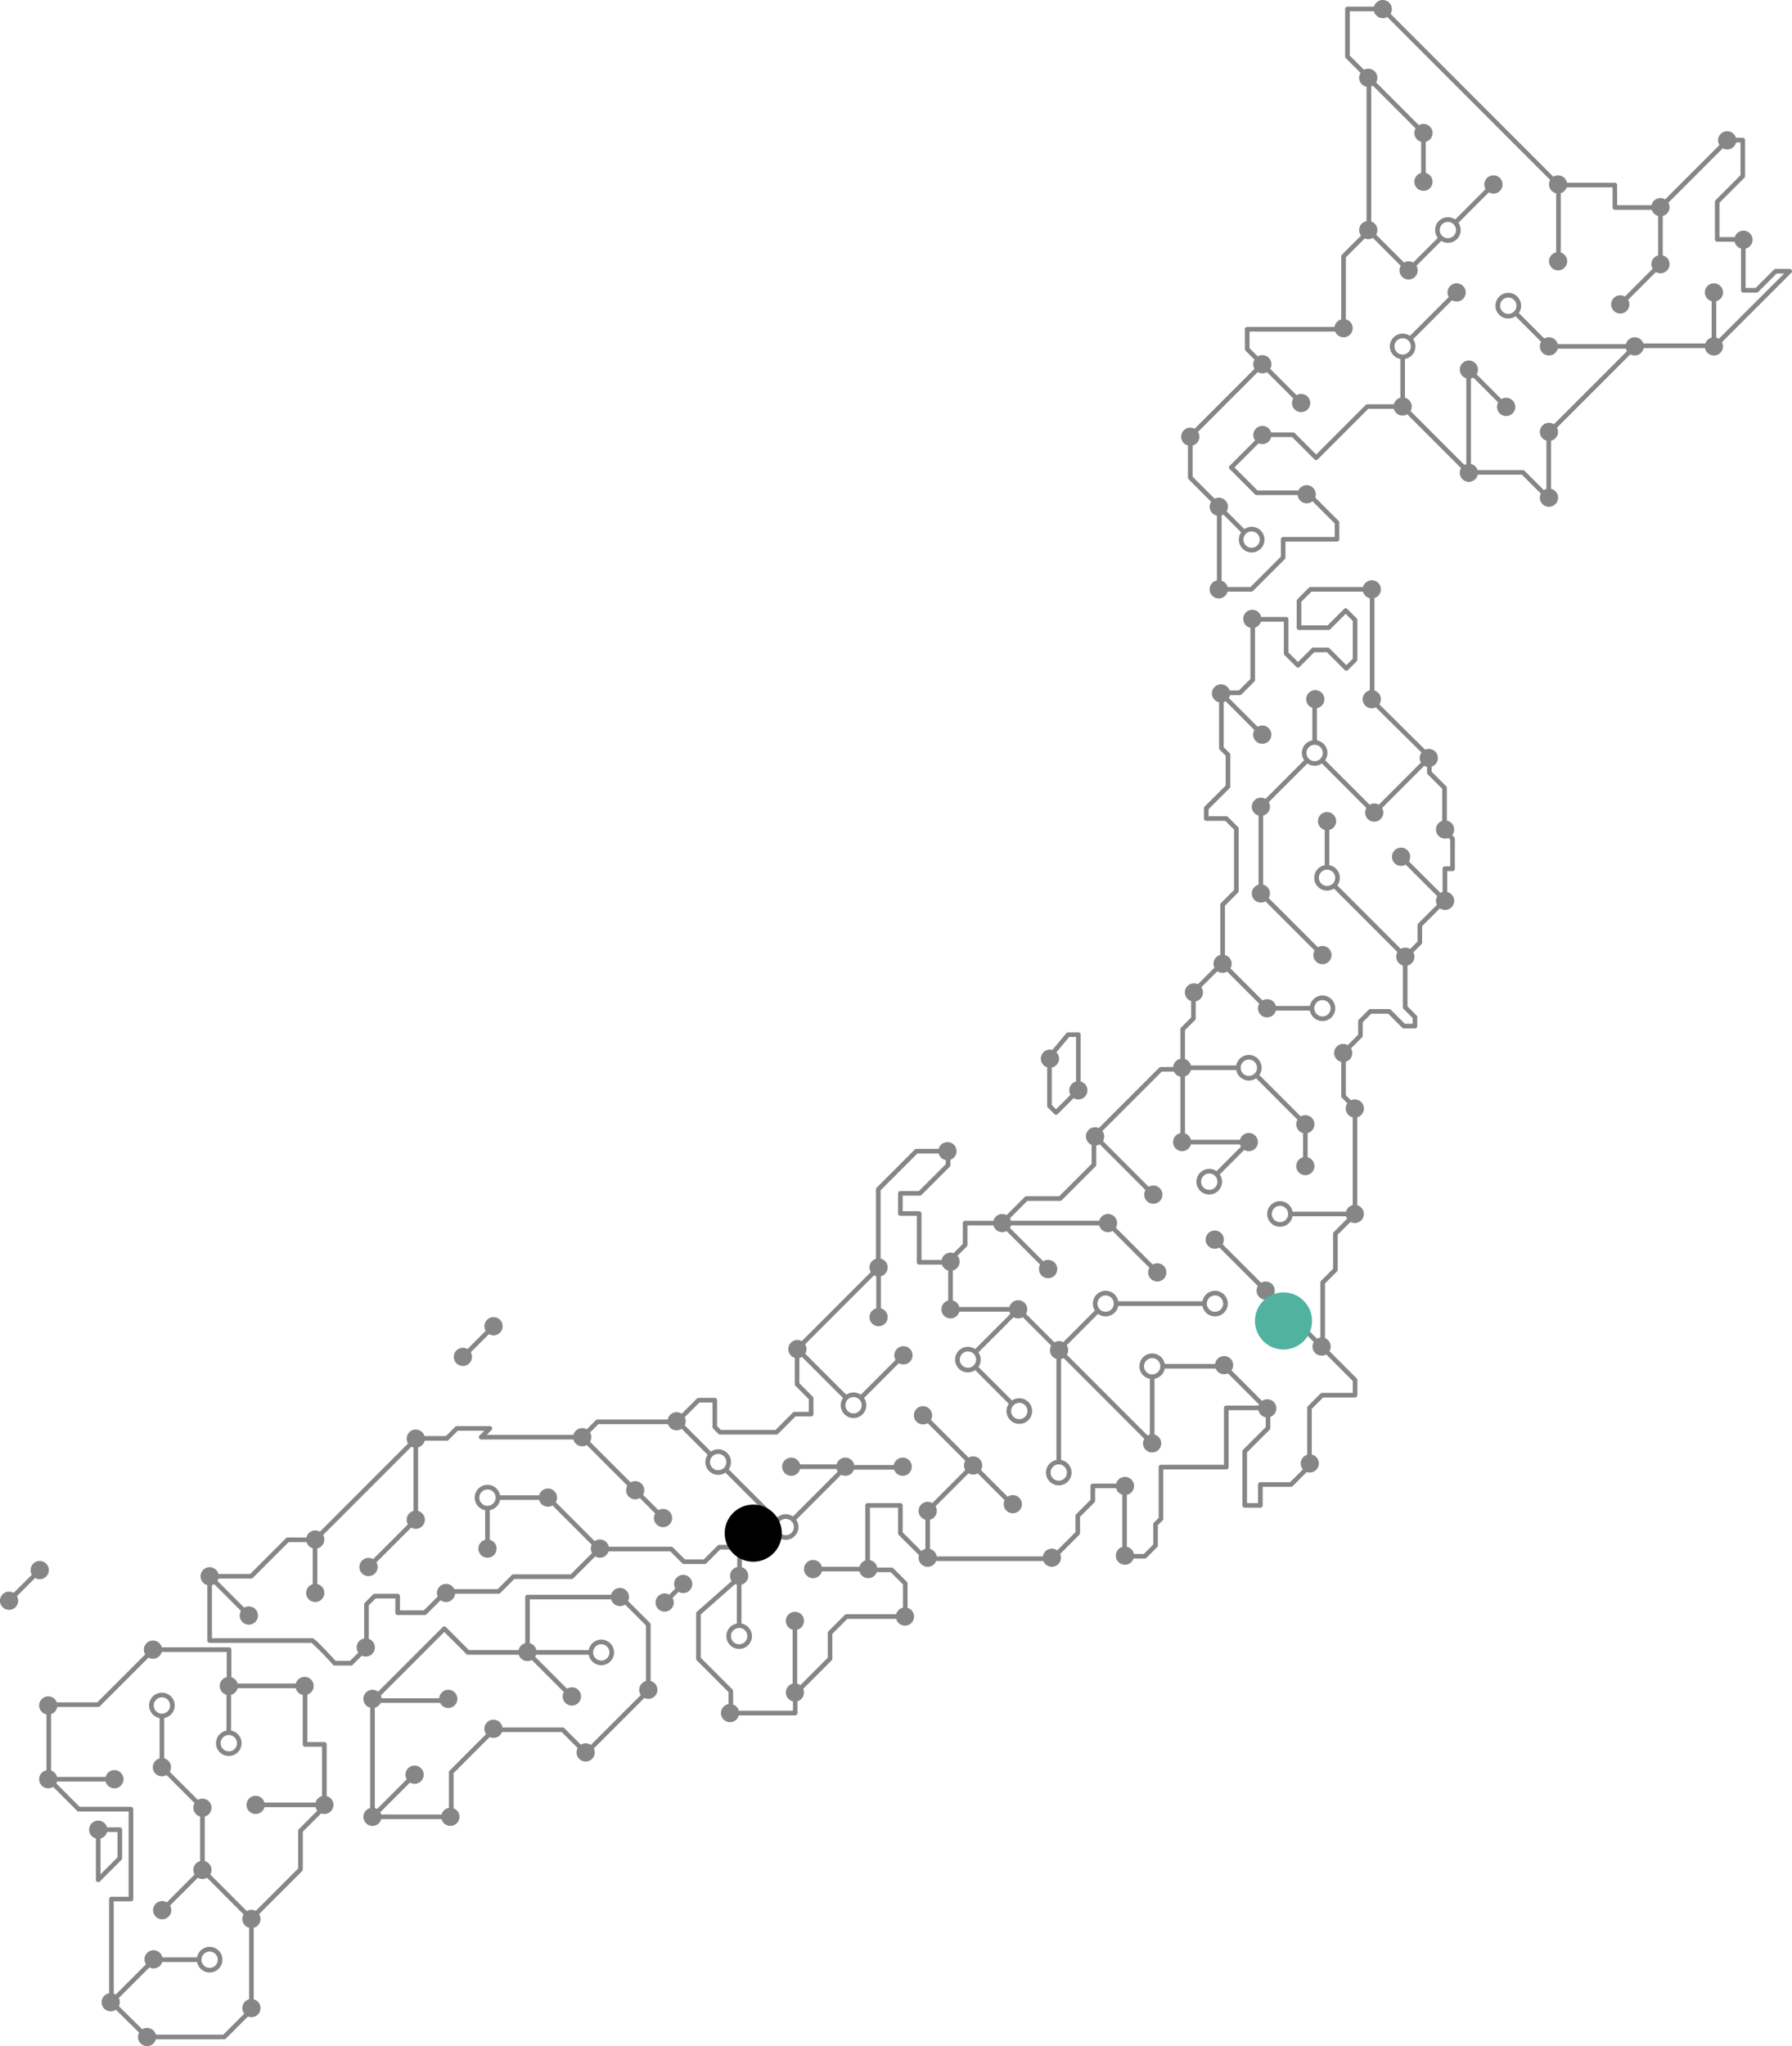 <svg xmlns="http://www.w3.org/2000/svg" width="439.333" height="501.394" viewBox="0 0 439.333 501.394">
  <g id="japan" transform="translate(-1767.333 -5166.303)">
    <g id="japan-2" data-name="japan">
      <path id="パス_32597" data-name="パス 32597" d="M624.189,889.153v-7a.567.567,0,0,0-.567-.567h-3.138a2.229,2.229,0,1,0-2.721,2.721v10.137a.566.566,0,0,0,.967.4l5.292-5.292A.567.567,0,0,0,624.189,889.153Zm-1.133-.234-4.159,4.159v-8.769a2.231,2.231,0,0,0,1.588-1.588h2.571Z" transform="translate(1173.085 4732.512)" fill="#868686"/>
      <path id="パス_32590" data-name="パス 32590" d="M970.5,413.486a2.227,2.227,0,0,0-1.319-3.562V401.9a.567.567,0,0,0-.166-.4l-3.547-3.547V396.69a2.229,2.229,0,1,0-1.609-4.153l-11.231-11.106a2.229,2.229,0,0,0-1.2-3.384V355.385a2.229,2.229,0,1,0-2.8-2.7H935.752a.566.566,0,0,0-.4.166l-2.817,2.817a.565.565,0,0,0-.165.4v6.572a.566.566,0,0,0,.566.567h7.255a.566.566,0,0,0,.4-.165l3.782-3.782L946.111,361v9.261l-1.568,1.567L940.42,367.7a.566.566,0,0,0-.4-.166h-3.585a.567.567,0,0,0-.4.166l-3.355,3.355-2.336-2.335v-8.13a.567.567,0,0,0-.567-.567h-6.116a2.23,2.23,0,1,0-2.645,2.649v12.535l-2.826,2.826h-2.265a2.229,2.229,0,1,0-2.591,2.891v11.246a.568.568,0,0,0,.166.4l1.456,1.456v7.3l-5.169,5.169a.567.567,0,0,0-.165.4v2.518a.566.566,0,0,0,.566.567h4.673L917,412.125v14.809L913.8,430.14a.566.566,0,0,0-.166.4v12.3a2.223,2.223,0,0,0-1.447,3.123l-4.053,4.053a2.228,2.228,0,1,0-1.649,4.129v4.028l-2.469,2.469a.567.567,0,0,0-.166.4V468.3a2.229,2.229,0,0,0-1.785,2.006H899.05a.562.562,0,0,0-.4.166l-14.8,14.8a2.23,2.23,0,1,0-1.752,4.1v4.651l-7.948,7.948H866.1a.567.567,0,0,0-.4.166l-4.459,4.459a2.228,2.228,0,0,0-3.225,1.392H851.08a.567.567,0,0,0-.567.567v5.1l-2.263,2.263a2.222,2.222,0,0,0-2.938,1.673H840.38V506.208a.567.567,0,0,0-.567-.567H835.77v-3.818h4.214a.567.567,0,0,0,.4-.166l6.913-6.914a.565.565,0,0,0,.166-.4v-1.305a2.229,2.229,0,1,0-2.872-2.676H839.13a.567.567,0,0,0-.4.166l-9.346,9.346a.565.565,0,0,0-.166.4v17.019a2.226,2.226,0,0,0-1.277,3.272l-16.909,16.909a2.23,2.23,0,1,0-1.723,4.086v6.471a.567.567,0,0,0,.166.4l3.28,3.28v3.093h-3.5a.567.567,0,0,0-.4.166l-4.272,4.273H791.225l-.949-.949v-6.338a.566.566,0,0,0-.567-.567H785.7a.567.567,0,0,0-.4.166l-3.708,3.708a2.23,2.23,0,0,0-3.428,1.418H760.945a.565.565,0,0,0-.4.166l-2.231,2.231a2.225,2.225,0,0,0-3.261,1.358H733.8l1.167-1.167a.566.566,0,0,0-.4-.967h-8.109a.567.567,0,0,0-.4.166l-2.267,2.266h-5.258a2.229,2.229,0,1,0-4.027,1.816L692.89,584.173a2.225,2.225,0,0,0-3.31,1.425h-4.6a.565.565,0,0,0-.4.166l-8.765,8.764h-7.8a2.229,2.229,0,1,0-2.718,2.731v13.594a.567.567,0,0,0,.567.567h24.98a65.608,65.608,0,0,1,5.243,5.362.566.566,0,0,0,.42.186h4.012a.567.567,0,0,0,.4-.166l2.254-2.254a2.228,2.228,0,1,0,1.71-4.107v-8.23l1.685-1.684h4.822v3.5a.567.567,0,0,0,.567.567h6.658a.567.567,0,0,0,.4-.166l3.471-3.471a2.226,2.226,0,0,0,3.553-1.57H736.7a.567.567,0,0,0,.4-.166l3.456-3.456h14.068a.567.567,0,0,0,.4-.166l5.366-5.365a2.226,2.226,0,0,0,3.266-1.236h15.145l2.938,2.938a.565.565,0,0,0,.4.166h5.09a.566.566,0,0,0,.4-.166l3.4-3.4H795.2v4.291a2.228,2.228,0,0,0-1.362,3.442l-8.518,7.508a.566.566,0,0,0-.192.425v11.1a.566.566,0,0,0,.165.4l7.772,7.772v2.947a2.229,2.229,0,1,0,2.533,2.762h13.824a.567.567,0,0,0,.567-.567v-2.9a2.228,2.228,0,0,0,1.391-3.033l6.979-6.979a.566.566,0,0,0,.166-.4V609.21l3.68-3.68h11.968a2.229,2.229,0,1,0,2.789-2.7v-5.973a.567.567,0,0,0-.166-.4l-3.329-3.329a.567.567,0,0,0-.4-.166h-3.55a2.228,2.228,0,0,0-1.773-1.815V578.3h6.89v6.262a.567.567,0,0,0,.166.4l4.96,4.96a2.228,2.228,0,0,0,4.214,1.437h26.291a2.228,2.228,0,1,0,4.108-1.723l4.716-4.716a.566.566,0,0,0,.165-.4v-3.99l3.526-3.526a.569.569,0,0,0,.165-.4v-3.083H888.1a2.232,2.232,0,0,0,1.5,1.583v12.808a2.23,2.23,0,1,0,2.764,2.851h2.753a.566.566,0,0,0,.4-.166l2.646-2.646a.566.566,0,0,0,.165-.4v-4.971l1.157-1.157a.567.567,0,0,0,.166-.4V568.912H915.1a.567.567,0,0,0,.567-.567V554.4h7.308a2.231,2.231,0,0,0,1.8,1.739v2.41L919.22,564.1a.566.566,0,0,0-.166.4v13.23a.567.567,0,0,0,.567.567h3.841a.567.567,0,0,0,.567-.567v-4.555h6.944a.565.565,0,0,0,.4-.166l3.462-3.462a2.228,2.228,0,1,0,1.228-4.276V554.07l2.784-2.784h7.832a.567.567,0,0,0,.567-.567v-3.712a.567.567,0,0,0-.166-.4l-6.679-6.679a2.224,2.224,0,0,0-1.093-3.191V523.343l2.95-2.95a.566.566,0,0,0,.166-.4v-8.6l3.119-3.119a2.229,2.229,0,1,0,1.682-4.1V482.622a2.228,2.228,0,1,0-1.56-4.157l-1.246-1.246v-8.21a2.226,2.226,0,0,0,1.271-3.27l2.708-2.709a.567.567,0,0,0,.166-.4v-3.3l2.082-2.082h4.164l3.431,3.431a.567.567,0,0,0,.4.166h2.72a.566.566,0,0,0,.566-.567v-2.207a.569.569,0,0,0-.166-.4l-2.224-2.224v-10a2.228,2.228,0,0,0,1.418-3.235l2-2a.566.566,0,0,0,.166-.4v-4.033l4.362-4.362a2.229,2.229,0,1,0,1.784-4v-5.131h1.311a.566.566,0,0,0,.566-.567v-7.34a.565.565,0,0,0-.165-.4ZM795.677,607.76a2,2,0,1,1-2,2A2.005,2.005,0,0,1,795.677,607.76ZM915.1,553.269a.566.566,0,0,0-.567.566v13.944H899.092a.567.567,0,0,0-.567.567v12.441l-1.157,1.157a.566.566,0,0,0-.166.4v4.972l-2.314,2.314h-2.438a2.229,2.229,0,0,0-1.712-1.763V575.15a2.229,2.229,0,1,0-2.627-2.761h-5.728a.567.567,0,0,0-.567.567v3.414l-3.526,3.526a.567.567,0,0,0-.166.4v3.99l-4.466,4.466a2.224,2.224,0,0,0-3.522,1.476H844.107a2.227,2.227,0,0,0-1.637-1.834v-7.162a2.224,2.224,0,0,0,1.357-3.277l8.087-8.087a2.215,2.215,0,0,0,2.246,0l6.6,6.6a2.228,2.228,0,1,0,.736-.867l-6.536-6.536a2.227,2.227,0,0,0-3.029-3.058l-9.244-9.244a2.236,2.236,0,1,0-.794.809l9.229,9.229a2.215,2.215,0,0,0-.011,2.264l-8.087,8.087a2.228,2.228,0,1,0-1.689,4.078v7.162a2.213,2.213,0,0,0-.965.536l-4.6-4.6v-6.594a.566.566,0,0,0-.567-.567H827.18a.567.567,0,0,0-.567.567V591.22a2.231,2.231,0,0,0-1.444,1.545h-9.212a2.231,2.231,0,1,0,0,1.133h9.213a2.227,2.227,0,0,0,4.248.194h3.417l3,3v5.7a2.229,2.229,0,0,0-1.656,1.6h-12.2a.567.567,0,0,0-.4.166l-4.012,4.012a.567.567,0,0,0-.166.4v6.082l-6.724,6.725a2.208,2.208,0,0,0-.76-.365V608.188a2.23,2.23,0,1,0-1.133,0v13.228a2.227,2.227,0,0,0,.082,4.329v2.295H795.6a2.23,2.23,0,0,0-1.4-1.529V623.23a.567.567,0,0,0-.165-.4l-7.772-7.772V604.451l8.447-7.445a2.215,2.215,0,0,0,.4.146v9.526a3.136,3.136,0,1,0,1.133,0v-9.526a2.228,2.228,0,0,0,.093-4.285v-4.905a.567.567,0,0,0-.567-.567H790.8a.566.566,0,0,0-.4.165l-3.4,3.4h-4.621l-2.938-2.938a.564.564,0,0,0-.4-.166H763.719a2.227,2.227,0,0,0-3.459-1.371l-9.541-9.541a2.228,2.228,0,1,0-4.078-1.69h-9.579a3.136,3.136,0,1,0-3.65,3.65v7.253a2.23,2.23,0,1,0,1.133,0v-7.253a3.143,3.143,0,0,0,2.517-2.517h9.579a2.224,2.224,0,0,0,3.277,1.357l9.608,9.608a2.213,2.213,0,0,0,.075,2.063l-5.207,5.207H740.326a.567.567,0,0,0-.4.166l-3.456,3.456H725.844a2.229,2.229,0,0,0-4.073,1.81l-3.4,3.4h-5.856v-3.5a.567.567,0,0,0-.567-.567h-5.623a.567.567,0,0,0-.4.166l-2.016,2.017a.565.565,0,0,0-.166.4v8.374a2.227,2.227,0,0,0-1.44,3.459l-2.026,2.026h-3.527c-.388-.425-1.391-1.517-2.422-2.6-2.813-2.95-3.074-2.95-3.376-2.95H666.425V597.259a2.2,2.2,0,0,0,.556-.23l6.562,6.562a2.234,2.234,0,1,0,.8-.8l-6.562-6.562a2.2,2.2,0,0,0,.233-.567h8.032a.566.566,0,0,0,.4-.166l8.764-8.764h4.406a2.232,2.232,0,0,0,1.514,1.5v8.8a2.231,2.231,0,1,0,1.133-.028v-8.747a2.225,2.225,0,0,0,1.419-3.277l21.646-21.645a2.21,2.21,0,0,0,.5.2v15.556a2.224,2.224,0,0,0-1.357,3.277l-8.533,8.533a2.235,2.235,0,1,0,.8.8l8.533-8.533a2.228,2.228,0,1,0,1.689-4.078V563.531a2.23,2.23,0,0,0,1.606-1.66h5.455a.567.567,0,0,0,.4-.166l2.266-2.267H733.2l-1.167,1.167a.567.567,0,0,0,.4.967h22.611a2.224,2.224,0,0,0,3.275,1.368l9.952,9.953a2.227,2.227,0,0,0,3.055,3.039l3.765,3.764a2.232,2.232,0,1,0,.8-.8l-3.769-3.769a2.227,2.227,0,0,0-3.054-3.038l-9.949-9.949a2.214,2.214,0,0,0-.006-2.264l2.061-2.06h17.052a2.229,2.229,0,0,0,3.361,1.15l6.344,6.344c.007.007.015.011.022.018a3.134,3.134,0,0,0,4.358,4.362l11.951,11.951.008.006a3.136,3.136,0,1,0,5.394-.4l11.021-11.02a2.226,2.226,0,0,0,3.134-1.26h9.846a2.23,2.23,0,1,0-.081-1.133h-9.684a2.228,2.228,0,0,0-4.344-.153h-8.954a2.23,2.23,0,1,0,0,1.133h8.954a2.2,2.2,0,0,0,.288.651l-10.98,10.98a3.128,3.128,0,0,0-3.91.282L793.119,568.89a3.134,3.134,0,0,0-4.362-4.358c-.007-.007-.012-.016-.018-.022l-6.4-6.4a2.216,2.216,0,0,0,0-1.994l3.593-3.593h3.21v6.006a.566.566,0,0,0,.166.4l1.28,1.28a.566.566,0,0,0,.4.166h13.828a.566.566,0,0,0,.4-.166l4.273-4.273h3.83a.566.566,0,0,0,.567-.567v-3.894a.565.565,0,0,0-.166-.4l-3.28-3.281V541.6a2.224,2.224,0,0,0,.637-.251l10.06,10.06a3.136,3.136,0,1,0,5.161,0l8.53-8.53a2.235,2.235,0,1,0-.8-.8l-8.531,8.53a3.128,3.128,0,0,0-3.558,0l-10.06-10.06a2.213,2.213,0,0,0-.029-2.292l16.9-16.9a2.205,2.205,0,0,0,.544.222v7.865a2.229,2.229,0,1,0,1.133,0v-7.865a2.228,2.228,0,0,0-.072-4.327V500.51l9.015-9.014h5.227a2.228,2.228,0,0,0,1.739,1.623v.99l-6.582,6.582H835.2a.567.567,0,0,0-.567.567v4.951a.567.567,0,0,0,.567.566h4.043v11.384a.567.567,0,0,0,.567.567h5.575a2.232,2.232,0,0,0,1.546,1.445v7.357a2.228,2.228,0,1,0,2.72,2.721H861.93a2.206,2.206,0,0,0,.23.556l-8.563,8.563a.574.574,0,0,0-.05.062,3.136,3.136,0,1,0-.006,5.156l8.237,8.238a3.143,3.143,0,1,0,.8-.8l-8.237-8.238a3.126,3.126,0,0,0,0-3.565.5.5,0,0,0,.061-.049l8.563-8.563a2.218,2.218,0,0,0,2.246,0l6.97,6.97a2.225,2.225,0,0,0,1.288,3.259V566.6a3.136,3.136,0,1,0,1.133,0V541.87a2.227,2.227,0,0,0,.625-.248L895,561.4a2.229,2.229,0,1,0,2.5-1.028V546.715a3.144,3.144,0,0,0,2.517-2.517H912.5a2.223,2.223,0,0,0,3.011,1.179L923.136,553a2.26,2.26,0,0,0-.107.268ZM733.977,577.83a2,2,0,1,1,2-2A2,2,0,0,1,733.977,577.83Zm56.561-8.717a2,2,0,1,1,2-2A2,2,0,0,1,790.538,569.114Zm18.556,13.917a2,2,0,1,1-2-2A2.005,2.005,0,0,1,809.094,583.031Zm16.628-29.84a2,2,0,1,1-2-2A2,2,0,0,1,825.721,553.191ZM853.764,542a2,2,0,1,1-2-2A2.005,2.005,0,0,1,853.764,542ZM864.359,552.6a2,2,0,1,1-2,2A2.006,2.006,0,0,1,864.359,552.6Zm9.673,15.082a2,2,0,1,1-2,2A2.006,2.006,0,0,1,874.032,567.679Zm22.907-22.046a2,2,0,1,1,2-2A2.005,2.005,0,0,1,896.939,545.634Zm73.072-124.495H968.7a.567.567,0,0,0-.567.567v5.722a2.2,2.2,0,0,0-.509.218l-7.737-7.737a2.235,2.235,0,1,0-.8.8l7.737,7.737a2.212,2.212,0,0,0-.08,2.1l-4.589,4.589a.568.568,0,0,0-.166.4v4.033l-1.815,1.815a2.215,2.215,0,0,0-2.3-.03L942.328,425.8a3.134,3.134,0,0,0-1.954-4.948v-8.642a2.23,2.23,0,1,0-1.133,0v8.642a3.136,3.136,0,1,0,2.259,5.722l15.576,15.576a2.224,2.224,0,0,0,1.327,3.269v10.256a.567.567,0,0,0,.166.4l2.224,2.224v1.406h-1.918l-3.431-3.431a.565.565,0,0,0-.4-.166h-4.633a.567.567,0,0,0-.4.166l-2.414,2.414a.567.567,0,0,0-.166.4v3.3l-2.548,2.548a2.229,2.229,0,1,0-1.6,4.107v8.4a.567.567,0,0,0,.166.4l1.344,1.344a2.226,2.226,0,0,0,1.3,3.445v21.515a2.231,2.231,0,0,0-1.627,1.6H931.352a3.136,3.136,0,1,0,0,1.133h13.111a2.223,2.223,0,0,0,.259.6l-3.267,3.266a.567.567,0,0,0-.166.4v8.6l-2.95,2.949a.567.567,0,0,0-.166.4V536.6a2.208,2.208,0,0,0-.821.283l-10.665-10.665a2.227,2.227,0,0,0-3.047-3.047l-9.434-9.435a2.235,2.235,0,1,0-.8.8l9.434,9.435a2.227,2.227,0,0,0,3.047,3.047l10.665,10.665a2.227,2.227,0,0,0,3.047,3.047l6.513,6.513v2.911h-7.5a.567.567,0,0,0-.4.166l-3.115,3.115a.567.567,0,0,0-.166.4V565.32a2.227,2.227,0,0,0-1.045,3.581l-3.147,3.147h-7.276a.566.566,0,0,0-.567.567v4.555h-2.708V564.74l5.552-5.553a.566.566,0,0,0,.166-.4v-2.743a2.228,2.228,0,1,0-2.04-3.915l-7.481-7.481a2.228,2.228,0,1,0-4.026-1.583H900.023a3.136,3.136,0,1,0-3.65,3.65v13.654a2.214,2.214,0,0,0-.567.233l-19.78-19.78a2.218,2.218,0,0,0-.052-2.332l7.69-7.69a3.133,3.133,0,0,0,4.946-1.956h20.645a3.136,3.136,0,1,0,0-1.133H888.609a3.135,3.135,0,1,0-5.72,2.261l-7.752,7.752a2.219,2.219,0,0,0-2.158.05l-6.97-6.97a2.228,2.228,0,1,0-4.078-1.69H849.655a2.228,2.228,0,0,0-1.587-1.588v-7.357a2.226,2.226,0,0,0,1.131-3.6l2.281-2.282a.566.566,0,0,0,.166-.4v-4.768h6.373a2.228,2.228,0,0,0,3.219,1.388l8.22,8.221a2.245,2.245,0,1,0,.779-.823l-8.176-8.176a2.215,2.215,0,0,0,.264-.613h21.628a2.224,2.224,0,0,0,3.277,1.357l9.031,9.031a2.233,2.233,0,1,0,.8-.8l-9.031-9.031a2.228,2.228,0,1,0-4.078-1.69H862.327a2.236,2.236,0,0,0-.262-.609l4.272-4.272h8.045a.567.567,0,0,0,.4-.166l8.279-8.279a.567.567,0,0,0,.166-.4v-4.731a2.223,2.223,0,0,0,.85-.287l11.211,11.211a2.235,2.235,0,1,0,.8-.8l-11.211-11.211a2.217,2.217,0,0,0-.14-2.457l14.545-14.544h2.987a2.234,2.234,0,0,0,1.579,1.234v13.842a2.229,2.229,0,1,0,2.589,2.753h12.038a2.233,2.233,0,0,0,.23.556l-6,6a3.14,3.14,0,1,0,.8.8l6-6a2.229,2.229,0,1,0-1.032-2.491H906.439a2.231,2.231,0,0,0-1.456-1.55V472.6a2.231,2.231,0,0,0,1.456-1.55h11.109a3.133,3.133,0,0,0,4.863,2.014l10.15,10.15a2.224,2.224,0,0,0,1.357,3.277v5.935a2.23,2.23,0,1,0,1.133,0v-5.935a2.228,2.228,0,1,0-1.69-4.078l-10.15-10.15a3.135,3.135,0,1,0-5.664-2.346H906.439a2.23,2.23,0,0,0-1.456-1.55v-7.089l2.469-2.469a.567.567,0,0,0,.166-.4v-4.2a2.228,2.228,0,0,0,1.38-3.453l3.925-3.925a2.219,2.219,0,0,0,2.392.092l7.866,7.865a2.228,2.228,0,1,0,4.078,1.69H935.6a3.136,3.136,0,1,0,0-1.133h-8.337a2.223,2.223,0,0,0-3.277-1.357l-7.866-7.865a2.224,2.224,0,0,0-1.35-3.275v-12.07l3.206-3.206a.566.566,0,0,0,.166-.4V411.89a.567.567,0,0,0-.166-.4l-2.475-2.475a.567.567,0,0,0-.4-.166h-4.342v-1.717l5.169-5.169a.567.567,0,0,0,.166-.4v-7.767a.566.566,0,0,0-.166-.4l-1.456-1.456V380.882a2.242,2.242,0,0,0,.47-.208l7.052,7.052a2.237,2.237,0,1,0,.8-.8l-7.052-7.053a2.194,2.194,0,0,0,.265-.7h2.421a.567.567,0,0,0,.4-.166l3.158-3.158a.567.567,0,0,0,.166-.4V362.621a2.235,2.235,0,0,0,1.461-1.463h5.6v7.8a.565.565,0,0,0,.166.4l2.9,2.9a.567.567,0,0,0,.8,0l3.589-3.59h3.116l4.358,4.358a.566.566,0,0,0,.8,0l2.134-2.134a.567.567,0,0,0,.166-.4v-9.73a.566.566,0,0,0-.166-.4l-2.3-2.305a.568.568,0,0,0-.8,0l-4.016,4.017H933.5V356.3l2.485-2.485h12.641a2.231,2.231,0,0,0,1.665,1.608v22.582a2.229,2.229,0,1,0,1.478,4.17l11.2,11.071a2.216,2.216,0,0,0-.137,2.453L952.5,406.034a2.216,2.216,0,0,0-2.246,0l-10.907-10.907a3.133,3.133,0,0,0-2.014-4.863v-7.893a2.23,2.23,0,1,0-1.133-.084v7.976a3.133,3.133,0,0,0-2.014,4.863l-9.477,9.477a2.228,2.228,0,1,0-1.69,4.078v16.944a2.228,2.228,0,1,0,1.69,4.078l12.043,12.043a2.232,2.232,0,1,0,.8-.8L925.507,428.9a2.224,2.224,0,0,0-1.357-3.277V408.683a2.224,2.224,0,0,0,1.357-3.277l9.478-9.477a3.129,3.129,0,0,0,3.558,0l10.907,10.907a2.229,2.229,0,1,0,3.849,0L963.631,396.5a2.221,2.221,0,0,0,.7.265v1.423a.567.567,0,0,0,.166.4l3.547,3.547v7.857a2.229,2.229,0,1,0,1.539,4.181l.425.424Zm-28.87,4.278a.538.538,0,0,0-.039.048,2,2,0,1,1,.133-.124A.558.558,0,0,0,941.14,425.417Zm-10.869,80.905a2,2,0,1,1-2-2A2.005,2.005,0,0,1,930.271,506.322Zm-46.749,21.955a2,2,0,1,1,2,2A2.005,2.005,0,0,1,883.522,528.277Zm26.812,0a2,2,0,1,1,2,2A2.006,2.006,0,0,1,910.334,528.277Zm2.6-29.878a2,2,0,1,1-2-2A2.005,2.005,0,0,1,912.934,498.4Zm7.7-25.913a2,2,0,1,1,2-2A2,2,0,0,1,920.632,472.487Zm16.045-16.578a2,2,0,1,1,2,2A2.006,2.006,0,0,1,936.677,455.909Zm-1.916-62.561a2,2,0,1,1,2,2A2.005,2.005,0,0,1,934.76,393.348Z" transform="translate(1152.869 4957.469)" fill="#868686"/>
      <path id="パス_32592" data-name="パス 32592" d="M1231.691,169.833a.567.567,0,0,0-.524-.349h-3.439a.567.567,0,0,0-.4.166l-4.515,4.515h-2.456v-9.646a2.229,2.229,0,1,0-2.651-2.827h-3.75v-8.417l6.108-6.108a.565.565,0,0,0,.166-.4v-8.834a.567.567,0,0,0-.567-.567h-1.681a2.229,2.229,0,1,0-4.045,1.779l-13.308,13.309a2.225,2.225,0,0,0-3.331,1.428h-8.434v-4.938a.566.566,0,0,0-.567-.567h-11.732a2.225,2.225,0,0,0-3.341-1.482l-39.915-39.915a2.228,2.228,0,1,0-4.053-1.749h-6.509a.567.567,0,0,0-.567.567v11.651a.567.567,0,0,0,.166.4l3.617,3.616a2.225,2.225,0,0,0,1.466,3.389v32.926a2.225,2.225,0,0,0-1.354,3.547l-4.689,4.689a.566.566,0,0,0-.166.4v15.449a2.229,2.229,0,0,0-1.629,1.844h-21.425a.566.566,0,0,0-.567.567v4.865a.567.567,0,0,0,.166.4l2.189,2.189a2.217,2.217,0,0,0,0,2.246l-14.681,14.681a2.229,2.229,0,1,0-1.629,4.115v7.863a.567.567,0,0,0,.166.4l5.522,5.522a2.229,2.229,0,0,0,1.417,3.4V245.83a2.23,2.23,0,1,0,2.6,2.751h5.836a.567.567,0,0,0,.4-.166l7.8-7.8a.567.567,0,0,0,.166-.4v-3.9h12.63a.567.567,0,0,0,.567-.567v-4.1a.567.567,0,0,0-.166-.4l-5.75-5.75a2.228,2.228,0,0,0-4.11-1.714H1100.7l-5.642-5.643,5.91-5.91a2.226,2.226,0,0,0,3.075-1.525h5.15l5.467,5.467a.566.566,0,0,0,.8,0l12.381-12.381h6.276a2.224,2.224,0,0,0,3.292,1.331l13.188,13.188a2.228,2.228,0,1,0,4.092,1.612h10.835l4.631,4.631a2.229,2.229,0,1,0,2.5-1.174V211.6a2.226,2.226,0,0,0,1.464-3.2l17.97-17.971a2.228,2.228,0,0,0,3.27-1.521h15.043a2.229,2.229,0,1,0,4.163-1.46l17-17A.567.567,0,0,0,1231.691,169.833Zm-93.415,18.646a2,2,0,1,1-2-2A2,2,0,0,1,1138.276,188.479Zm75.532-1.871a2.215,2.215,0,0,0-.644-.284v-8.915a2.23,2.23,0,1,0-1.133,0v8.915a2.231,2.231,0,0,0-1.547,1.449h-15.19a2.227,2.227,0,0,0-4.268.138H1174.3a2.224,2.224,0,0,0-3.277-1.357l-6.261-6.261a3.144,3.144,0,1,0-.8.8l6.262,6.261a2.228,2.228,0,1,0,4.078,1.69h16.724a2.2,2.2,0,0,0,.255.6l-17.918,17.919a2.229,2.229,0,1,0-1.832,4.012v11.837a2.242,2.242,0,0,0-.622.29l-4.743-4.743a.566.566,0,0,0-.4-.165h-11.119a2.231,2.231,0,0,0-1.629-1.509V196.339a2.229,2.229,0,0,0,.581-.222l6.1,6.1a2.24,2.24,0,1,0,.785-.818l-6.066-6.065a2.228,2.228,0,1,0-2.531.973v21.011a2.215,2.215,0,0,0-.472.2l-13.2-13.2a2.225,2.225,0,0,0-1.369-3.259v-9.494a3.133,3.133,0,0,0,2.014-4.863l9.521-9.521a2.232,2.232,0,1,0-.8-.8l-9.521,9.521a3.135,3.135,0,1,0-2.346,5.664v9.494a2.23,2.23,0,0,0-1.591,1.6h-6.5a.567.567,0,0,0-.4.166l-12.146,12.146-5.232-5.232a.567.567,0,0,0-.4-.166h-5.413a2.229,2.229,0,1,0-3.934,1.943l-6.225,6.225a.566.566,0,0,0,0,.8l6.209,6.209a.567.567,0,0,0,.4.166h10.065a2.229,2.229,0,0,0,3.633,1.514l5.451,5.451v3.3h-12.631a.566.566,0,0,0-.567.567v4.236l-7.467,7.467h-5.6a2.232,2.232,0,0,0-1.471-1.555V229.9a2.238,2.238,0,0,0,.439-.2l4.345,4.345a3.143,3.143,0,1,0,.8-.8l-4.345-4.345a2.228,2.228,0,0,0-2.949-3.1l-5.4-5.4v-7.629a2.224,2.224,0,0,0,1.321-3.337l14.657-14.658a2.215,2.215,0,0,0,2.246,0l6.453,6.454a2.234,2.234,0,1,0,.8-.8l-6.453-6.454a2.227,2.227,0,0,0-3.047-3.047l-2.023-2.023v-4.064h20.995a2.229,2.229,0,1,0,2.626-2.983V166.653l4.626-4.626a2.22,2.22,0,0,0,1.985-.132l6.836,6.836a2.23,2.23,0,1,0,3.849,0l6.083-6.083a3.134,3.134,0,0,0,4.211-4.457l7.464-7.464a2.237,2.237,0,1,0-.8-.8l-7.461,7.461a3.134,3.134,0,0,0-4.256,4.5l-6.038,6.039a2.215,2.215,0,0,0-2.246,0l-6.837-6.836a2.224,2.224,0,0,0-1.2-3.231V124.773a2.2,2.2,0,0,0,.4-.184l10.482,10.481a2.223,2.223,0,0,0,1.357,3.277v7.633a2.23,2.23,0,1,0,1.133,0v-7.633a2.228,2.228,0,1,0-1.689-4.078l-10.481-10.481a2.228,2.228,0,0,0-2.969-3.092l-3.482-3.483V106.365h5.927a2.225,2.225,0,0,0,3.254,1.4l39.939,39.939a2.228,2.228,0,0,0,1.469,3.27v14.469a2.227,2.227,0,1,0,1.133.048V150.931a2.234,2.234,0,0,0,1.453-1.421h11.241v4.938a.566.566,0,0,0,.566.567h9.047a2.234,2.234,0,0,0,1.565,1.5v9.667a2.223,2.223,0,0,0-1.357,3.277l-6.805,6.805a2.236,2.236,0,1,0,.8.8l6.805-6.805a2.228,2.228,0,1,0,1.689-4.078v-9.667a2.226,2.226,0,0,0,1.376-3.246l13.333-13.333a2.226,2.226,0,0,0,3.261-1.434h1.085v8.033l-6.108,6.107a.569.569,0,0,0-.166.4v9.218a.566.566,0,0,0,.566.567h4.268a2.232,2.232,0,0,0,1.567,1.671v10.236a.566.566,0,0,0,.567.567h3.256a.567.567,0,0,0,.4-.166l4.516-4.515h1.837Zm-51.626-6.091a2,2,0,1,1,2-2A2.005,2.005,0,0,1,1162.182,180.517Zm-62.935,53.307a2,2,0,1,1-2,2A2.005,2.005,0,0,1,1099.247,233.824Zm50.118-73.852a2,2,0,1,1-2-2A2.005,2.005,0,0,1,1149.365,159.972Z" transform="translate(974.932 5062.706)" fill="#868686"/>
      <path id="パス_32595" data-name="パス 32595" d="M773.907,677.217a2.226,2.226,0,0,0,1.924-3.352l4.454-4.455a2.236,2.236,0,1,0-.8-.8l-4.454,4.454a2.229,2.229,0,1,0-1.123,4.154Z" transform="translate(1106.913 4823.816)" fill="#868686"/>
      <path id="パス_32596" data-name="パス 32596" d="M665.268,841.262V828.589a.567.567,0,0,0-.567-.567h-4.17V816.4a2.229,2.229,0,1,0-2.827-2.722H643.425a2.23,2.23,0,0,0-1.523-1.541v-6.769a.567.567,0,0,0-.567-.567H624.842a2.228,2.228,0,1,0-4.055,1.728l-11.758,11.758H599.1a2.229,2.229,0,1,0-2.529,2.953v13.7a2.229,2.229,0,1,0,1.642,4.06l5.864,5.864a.566.566,0,0,0,.4.166H616.72V865.92h-4.214a.567.567,0,0,0-.567.567v23.09a2.229,2.229,0,1,0,1.645,4.033l5.7,5.614a2.229,2.229,0,1,0,4.108,1.64l16.771-.01a.569.569,0,0,0,.4-.166l5.412-5.412a2.228,2.228,0,1,0,1.412-4.216V873.522a2.224,2.224,0,0,0,1.321-3.342l10.548-10.548a.567.567,0,0,0,.166-.4v-9.24l4.492-4.492a2.228,2.228,0,1,0,1.355-4.238ZM641.279,826.3a2,2,0,1,1-2,2A2.005,2.005,0,0,1,641.279,826.3Zm17.175,23.059a.567.567,0,0,0-.166.4V859L647.88,869.4a2.227,2.227,0,0,0-2.181.039l-8.966-8.966a2.225,2.225,0,0,0-1.358-3.277V846.268a2.228,2.228,0,1,0-1.689-4.078L626.8,835.3a2.224,2.224,0,0,0-1.357-3.277v-9.883a3.137,3.137,0,1,0-1.133,0v9.883A2.228,2.228,0,1,0,626,836.1l6.886,6.887a2.224,2.224,0,0,0,1.358,3.277V857.2a2.224,2.224,0,0,0-1.358,3.277l-6.812,6.812a2.235,2.235,0,1,0,.8.8l6.812-6.812a2.216,2.216,0,0,0,2.245,0l8.967,8.967a2.224,2.224,0,0,0,1.354,3.276v17.54a2.224,2.224,0,0,0-1.188,3.521l-5.138,5.138-16.536.009a2.224,2.224,0,0,0-3.326-1.327l-5.739-5.654a2.214,2.214,0,0,0-.019-2l7.5-7.5a2.227,2.227,0,0,0,3.152-1.334h8.534a3.136,3.136,0,1,0,0-1.133H625a2.229,2.229,0,1,0-4.038,1.71l-7.413,7.413a2.232,2.232,0,0,0-.476-.236V867.053h4.214a.567.567,0,0,0,.567-.567V844.465a.567.567,0,0,0-.567-.567H604.718l-5.733-5.732a2.234,2.234,0,0,0,.182-.471h11.914a2.229,2.229,0,1,0,0-1.133H599.167a2.233,2.233,0,0,0-1.458-1.551V821.176a2.232,2.232,0,0,0,1.5-1.751h10.053a.567.567,0,0,0,.4-.166L621.6,807.32a2.227,2.227,0,0,0,3.239-1.381h15.927v6.174a2.227,2.227,0,0,0-.057,4.323v8.78a3.136,3.136,0,1,0,1.133,0v-8.78a2.229,2.229,0,0,0,1.6-1.62h14.246a2.233,2.233,0,0,0,1.71,1.649v12.124a.566.566,0,0,0,.567.567h4.17v12.107a2.229,2.229,0,0,0-1.587,1.588H650.013a2.23,2.23,0,1,0,0,1.133h12.534a2.227,2.227,0,0,0,.432.849Zm-33.578-28.295a2,2,0,1,1,2-2A2.006,2.006,0,0,1,624.876,821.062Zm9.7,60.291a2,2,0,1,1,2,2A2,2,0,0,1,634.574,881.352Z" transform="translate(1182.151 4765.169)" fill="#868686"/>
      <path id="パス_32593" data-name="パス 32593" d="M803.523,803.517v-13.83a.567.567,0,0,0-.166-.4l-5.362-5.362a2.228,2.228,0,1,0-4.154-1.547h-20.5a.566.566,0,0,0-.567.567v11.316a2.23,2.23,0,0,0-1.619,1.689H758.977l-5.638-5.638a.567.567,0,0,0-.8,0L736.7,806.145a2.228,2.228,0,1,0-1.937,3.911V834.65a2.228,2.228,0,1,0,2.721,2.72h14.791a2.228,2.228,0,1,0,2.932-2.654v-8.6l8.857-8.858a2.222,2.222,0,0,0,3.012-1.224h14.643l3.923,3.922a2.23,2.23,0,1,0,3.96.1l12.38-12.38a2.228,2.228,0,1,0,1.537-4.159ZM781.959,814.9H767.2a2.228,2.228,0,1,0-4.012,1.632l-8.947,8.948a.566.566,0,0,0-.166.4V834.6a2.229,2.229,0,0,0-1.8,1.633H737.488a2.206,2.206,0,0,0-.23-.556l7.266-7.266a2.237,2.237,0,1,0-.8-.8l-7.266,7.266a2.21,2.21,0,0,0-.556-.23V810.055a2.23,2.23,0,0,0,1.433-1.172h14.573a2.23,2.23,0,1,0-.222-1.133H737.555a2.237,2.237,0,0,0-.159-.695l15.541-15.542,5.4,5.4a.567.567,0,0,0,.4.166H771.2a2.231,2.231,0,0,0,3.193,1.293l7.849,7.849a2.244,2.244,0,1,0,.779-.824l-7.8-7.8a2.231,2.231,0,0,0,.24-.515h12.881a3.136,3.136,0,1,0,0-1.133h-12.83a2.23,2.23,0,0,0-1.607-1.686V783.511h19.936a2.227,2.227,0,0,0,3.412,1.274l5.137,5.137v13.6a2.226,2.226,0,0,0-1.267,3.42l-12.255,12.255a2.218,2.218,0,0,0-2.439-.06l-4.069-4.069A.565.565,0,0,0,781.959,814.9Zm7.464-18.382a2,2,0,1,1,2,2A2.006,2.006,0,0,1,789.422,796.516Z" transform="translate(1123.32 4774.708)" fill="#868686"/>
      <path id="パス_32594" data-name="パス 32594" d="M864.524,775.153a2.226,2.226,0,0,0-1.924,3.353L861.106,780a2.232,2.232,0,1,0,.8.8l1.494-1.494a2.229,2.229,0,1,0,1.123-4.154Z" transform="translate(1070.303 4777.074)" fill="#868686"/>
      <path id="パス_32591" data-name="パス 32591" d="M1023.668,552.375v9.458a.567.567,0,0,0,.166.4l1.606,1.606a.567.567,0,0,0,.8,0l3.918-3.918a2.228,2.228,0,1,0,1.718-4.061V544.372a.567.567,0,0,0-.567-.567h-2.505a.568.568,0,0,0-.435.2l-3.423,4.1a2.224,2.224,0,0,0-2.831,2.145A2.23,2.23,0,0,0,1023.668,552.375Zm5.4-7.437h1.674v10.923a2.226,2.226,0,0,0-1.375,3.249l-3.528,3.528-1.039-1.04v-9.164a2.229,2.229,0,0,0,1.135-3.744Z" transform="translate(1000.395 4875.473)" fill="#868686"/>
      <path id="パス_32598" data-name="パス 32598" d="M586.684,773.385a2.235,2.235,0,1,0-.8-.8l-4.455,4.454a2.232,2.232,0,1,0,.8.8Z" transform="translate(1189.257 4779.593)" fill="#868686"/>
    </g>
    <circle id="楕円形_28" data-name="楕円形 28" cx="7" cy="7" r="7" transform="translate(2075 5483)" fill="#52b2a0"/>
    <circle id="楕円形_29" data-name="楕円形 29" cx="7" cy="7" r="7" transform="translate(1945 5535)"/>
  </g>
</svg>
